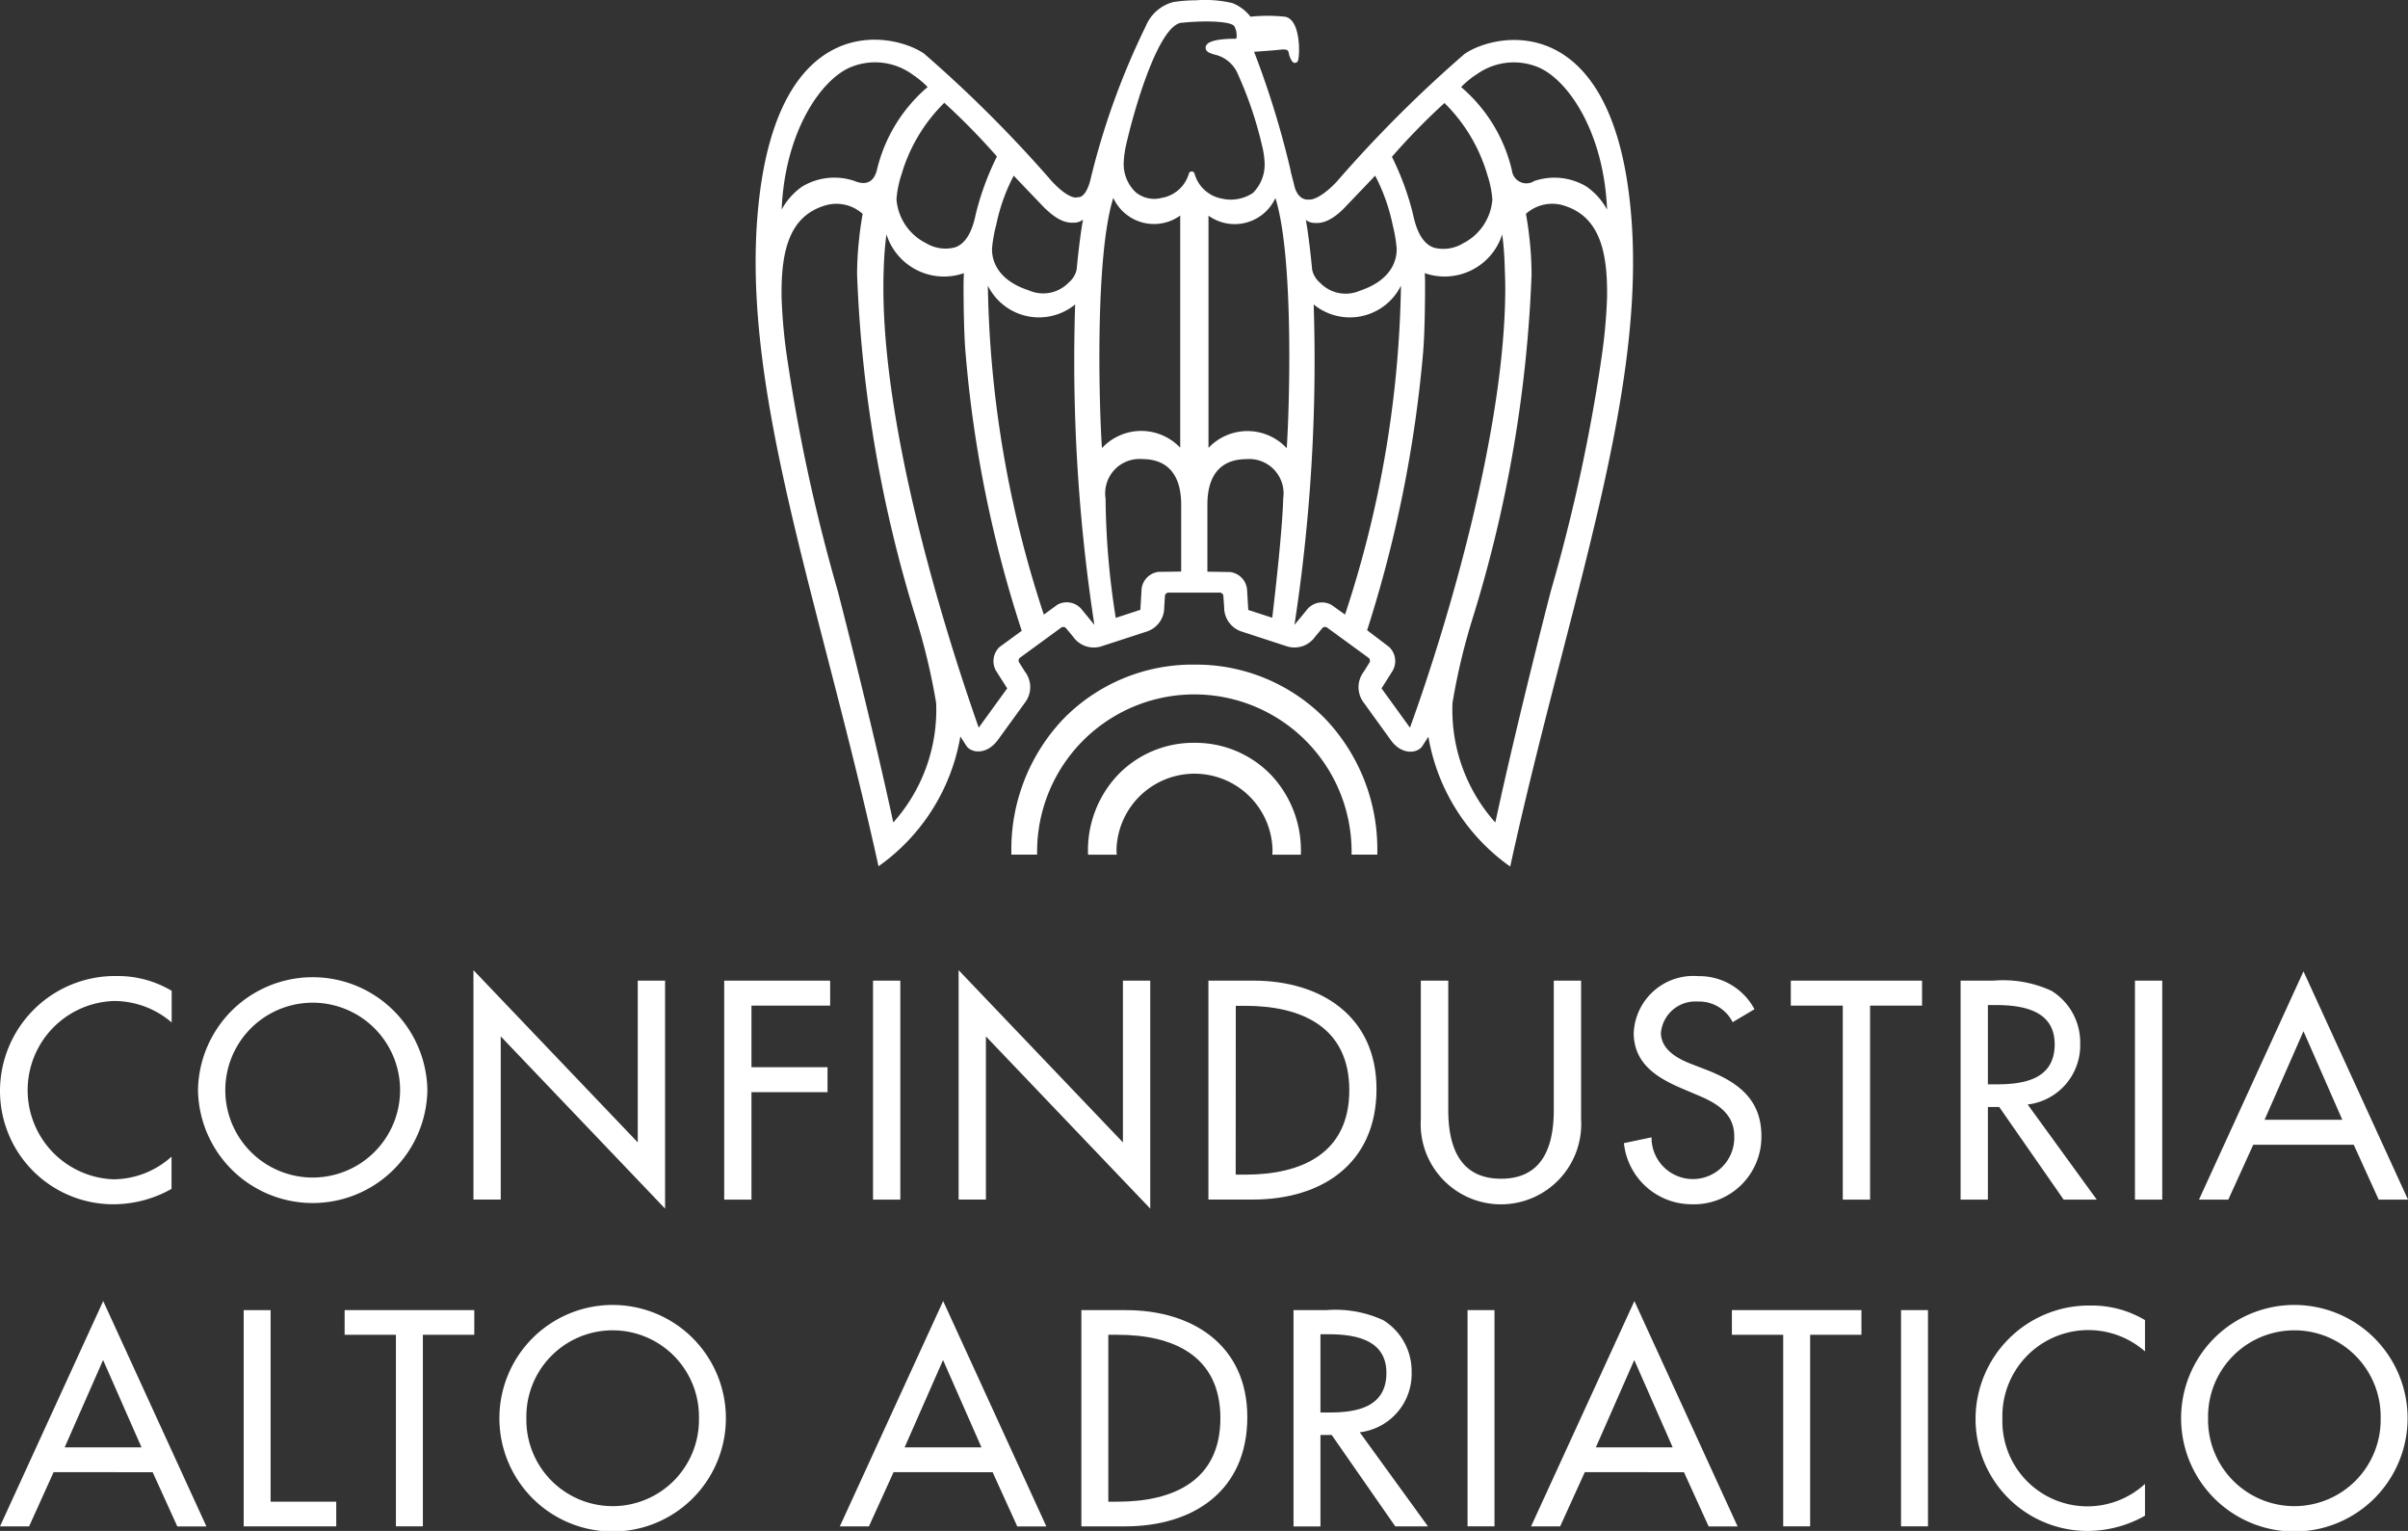 <?xml version="1.0" encoding="UTF-8"?>
<svg xmlns="http://www.w3.org/2000/svg" data-name="Raggruppa 521" viewBox="0 0 82.757 52.598">
  <rect x="0" y="0" width="82.757" height="52.598" fill="#333333" stroke="none"/>
  <defs>
    <clipPath id="a">
      <path fill="none" d="M0 0h82.757v52.598H0z" data-name="Rettangolo 848"></path>
    </clipPath>
  </defs>
  <g fill="#fff" clip-path="url(#a)" data-name="Raggruppa 520">
    <path d="M55.016 12.461A60.107 60.107 0 0 1 53.3 20.3c-.012.035-1.158 4.476-1.91 7.959a5.8 5.8 0 0 1-1.471-4.111 21.781 21.781 0 0 1 .663-2.813 45.5 45.5 0 0 0 2.054-11.9 11.287 11.287 0 0 0-.07-1.226 12.05 12.05 0 0 0-.123-.862 1.351 1.351 0 0 1 1.252-.3c1.269.361 1.563 1.565 1.535 3.2a18.589 18.589 0 0 1-.216 2.213M48.457 25l-.977-1.35.384-.608a.668.668 0 0 0-.125-.816l-.754-.574A43.556 43.556 0 0 0 48.9 12.21c.063-.646.076-1.8.076-2.361 0-.177 0-.313-.011-.464a2.078 2.078 0 0 0 2.663-1.334 11.247 11.247 0 0 1 .088 1.2c.01.232.017.471.016.712-.018 4.837-1.989 11.5-3.275 15.037m-2.7-4.219a.663.663 0 0 0-.812.132l-.457.555a59.891 59.891 0 0 0 .66-11.008 1.961 1.961 0 0 0 3-.646 37.721 37.721 0 0 1-1.922 11.3Zm-.579-13.122c.137.008.468.032.983-.473 0 0 1-1.042 1.1-1.151a6.5 6.5 0 0 1 .6 1.685 5.175 5.175 0 0 1 .139.809c.015.472-.237 1.115-1.256 1.456a1.222 1.222 0 0 1-1.376-.269.815.815 0 0 1-.273-.453S45 8.218 44.878 7.554a.474.474 0 0 0 .3.105m4.464-4.12a5.7 5.7 0 0 1 1.474 2.467 3.528 3.528 0 0 1 .173.85 1.844 1.844 0 0 1-1.011 1.506 1.3 1.3 0 0 1-.989.15c-.532-.173-.677-.926-.739-1.2a9.532 9.532 0 0 0-.713-1.925 23 23 0 0 1 1.8-1.843m1.088-.972a2.194 2.194 0 0 1 2.116-.272c1.049.424 2.281 2.245 2.39 4.9a2.31 2.31 0 0 0-.707-.79 2.145 2.145 0 0 0-1.791-.193.5.5 0 0 1-.772-.363 5.366 5.366 0 0 0-1.746-2.863 3.177 3.177 0 0 1 .515-.427M44.223 15.4a1.843 1.843 0 0 0-2.69-.013V7.41a1.542 1.542 0 0 0 2.3-.606c.652 2.077.475 7.4.388 8.6m-.5 5.819-.821-.267-.043-.718a.669.669 0 0 0-.582-.585l-.78-.012v-2.3c0-1.4.856-1.563 1.329-1.566a1.181 1.181 0 0 1 1.276 1.352s0 .914-.375 4.091M41.052 5.962a.1.1 0 0 0-.192 0 1.181 1.181 0 0 1-.946.839 1 1 0 0 1-.887-.2 1.339 1.339 0 0 1-.406-1.056 3.426 3.426 0 0 1 .069-.514c.285-1.279 1.149-4.252 1.953-4.252h.009c.795-.081 1.7-.046 1.775.133a.659.659 0 0 1 .066.405.052.052 0 0 1-.043.014c-.083 0-.8-.007-.97.193a.162.162 0 0 0-.043.141c.02.124.146.161.292.207a1.144 1.144 0 0 1 .77.579 13.24 13.24 0 0 1 .882 2.582 2.957 2.957 0 0 1 .078.514 1.379 1.379 0 0 1-.4 1.083A1.369 1.369 0 0 1 42 6.825a1.2 1.2 0 0 1-.948-.863m-.458 13.674-.781.012a.665.665 0 0 0-.579.585s-.031.535-.043.718l-.845.277a27.078 27.078 0 0 1-.35-4.1 1.18 1.18 0 0 1 1.27-1.355c.474 0 1.328.169 1.328 1.566ZM37.872 15.4c-.087-1.195-.263-6.518.389-8.6a1.541 1.541 0 0 0 2.3.606v7.976a1.843 1.843 0 0 0-2.69.013m-.72 5.514a.665.665 0 0 0-.813-.132l-.464.339A37.749 37.749 0 0 1 33.95 9.814a1.961 1.961 0 0 0 3 .646 59.838 59.838 0 0 0 .661 11.008l-.456-.555m-2.8 1.313a.671.671 0 0 0-.127.816l.387.608-.979 1.35c-1.3-3.7-3.254-10.2-3.276-15.037 0-.241 0-.48.012-.712a11.264 11.264 0 0 1 .093-1.2 2.074 2.074 0 0 0 2.661 1.334c-.006.151-.011.287-.011.464 0 .561.013 1.715.076 2.361a41.694 41.694 0 0 0 1.924 9.462ZM30.7 28.257c-.751-3.483-1.9-7.924-1.91-7.959a60.79 60.79 0 0 1-1.714-7.837 18.557 18.557 0 0 1-.214-2.213c-.029-1.64.266-2.844 1.534-3.2a1.349 1.349 0 0 1 1.251.3s-.093.536-.121.862a10.8 10.8 0 0 0-.07 1.226 45.508 45.508 0 0 0 2.053 11.9 22.173 22.173 0 0 1 .664 2.813 5.8 5.8 0 0 1-1.473 4.108M29.256 2.3a2.19 2.19 0 0 1 2.109.263 3.177 3.177 0 0 1 .515.427 5.372 5.372 0 0 0-1.746 2.863c-.047.17-.189.605-.772.363a2.148 2.148 0 0 0-1.792.193 2.317 2.317 0 0 0-.706.79c.11-2.654 1.341-4.475 2.392-4.9m3.2 1.235a23.025 23.025 0 0 1 1.806 1.843 9.524 9.524 0 0 0-.714 1.925c-.062.279-.206 1.032-.74 1.2a1.288 1.288 0 0 1-.986-.15 1.841 1.841 0 0 1-1.012-1.506 3.544 3.544 0 0 1 .172-.85 5.714 5.714 0 0 1 1.474-2.467m3.48 3.647c.516.505.847.481.985.473a.471.471 0 0 0 .3-.105c-.123.664-.218 1.7-.218 1.709a.8.8 0 0 1-.273.453 1.219 1.219 0 0 1-1.375.269C34.33 9.644 34.079 9 34.094 8.529a4.948 4.948 0 0 1 .145-.809 6.424 6.424 0 0 1 .6-1.685c.1.109 1.1 1.151 1.1 1.151m14.405-5.343a43.986 43.986 0 0 0-4.405 4.4c-.637.671-.95.613-.95.613-.392.035-.495-.434-.495-.434l-.137-.536v-.022A30.766 30.766 0 0 0 43.1 1.779s.587-.038.9-.072.273.058.311.2c0 0 .08.254.179.254a.121.121 0 0 0 .126-.1c.064-.274.067-1.418-.467-1.488a5.813 5.813 0 0 0-1.173 0 1.474 1.474 0 0 0-.619-.466A4.1 4.1 0 0 0 41.1.01a5.2 5.2 0 0 0-.779.061 1.406 1.406 0 0 0-.939.819 25.68 25.68 0 0 0-1.913 5.31s-.137.605-.434.575c0 0-.244.133-.878-.538a44.207 44.207 0 0 0-4.405-4.4c-1.12-.754-4.97-1.465-5.677 5.126-.683 6.354 2.1 13.621 4.117 22.8a6.88 6.88 0 0 0 2.813-4.46l.209.324c.172.253.7.315 1.082-.206l.931-1.284a.87.87 0 0 0 0-1.058l-.2-.318a.123.123 0 0 1 .031-.167l1.413-1.032a.124.124 0 0 1 .167.023l.24.288a.869.869 0 0 0 1.005.323l1.505-.491a.87.87 0 0 0 .624-.852l.024-.376a.126.126 0 0 1 .124-.117h1.763a.124.124 0 0 1 .121.117l.027.376a.872.872 0 0 0 .623.852l1.506.491a.867.867 0 0 0 1-.323l.241-.288a.126.126 0 0 1 .168-.023l1.424 1.038a.129.129 0 0 1 .031.167l-.2.318a.876.876 0 0 0 .006 1.058l.93 1.287c.375.521.908.459 1.081.206l.209-.324a6.876 6.876 0 0 0 2.812 4.46c2.011-9.182 4.8-16.449 4.117-22.8-.706-6.591-4.558-5.88-5.676-5.126" data-name="Tracciato 276"></path>
    <path d="M41.048 22.834a6.211 6.211 0 0 0-4.476 1.838 6.5 6.5 0 0 0-1.814 4.59v.1h.885v-.1a5.4 5.4 0 1 1 10.808 0v.1h.884v-.1a6.49 6.49 0 0 0-1.813-4.59 6.216 6.216 0 0 0-4.476-1.838" data-name="Tracciato 277"></path>
    <path d="M41.048 25.521a3.6 3.6 0 0 0-2.6 1.072 3.766 3.766 0 0 0-1.057 2.672c0 .033 0 .064.006.1h.982c0-.051-.008-.1-.008-.153a2.682 2.682 0 0 1 5.363 0c0 .053-.006.1-.009.153h.984v-.1a3.773 3.773 0 0 0-1.056-2.672 3.61 3.61 0 0 0-2.6-1.072" data-name="Tracciato 278"></path>
    <path d="M5.9 35.129a3.037 3.037 0 0 0-1.985-.738 3.065 3.065 0 0 0-.02 6.126 3 3 0 0 0 2-.779v1.108a4.074 4.074 0 0 1-1.975.529A3.894 3.894 0 0 1 0 37.493a3.953 3.953 0 0 1 4-3.96 3.631 3.631 0 0 1 1.9.508Z" data-name="Tracciato 279"></path>
    <path d="M14.688 37.453a3.942 3.942 0 0 1-7.883 0 3.942 3.942 0 0 1 7.883 0m-.938 0a3 3 0 1 0-6.007 0 3 3 0 1 0 6.007 0" data-name="Tracciato 280"></path>
    <path d="m16.271 33.332 5.647 5.917v-5.558h.939v7.833l-5.648-5.917v5.607h-.938Z" data-name="Tracciato 281"></path>
    <path d="M25.826 34.55v2.116h2.614v.857h-2.614v3.692h-.937v-7.523h3.641v.858Z" data-name="Tracciato 282"></path>
    <path d="M30.004 33.692h.938v7.523h-.938z" data-name="Rettangolo 844"></path>
    <path d="m32.945 33.332 5.647 5.917v-5.558h.939v7.833l-5.648-5.917v5.607h-.938Z" data-name="Tracciato 283"></path>
    <path d="M41.53 33.692h1.557c2.3 0 4.22 1.217 4.22 3.721 0 2.565-1.876 3.8-4.25 3.8H41.53Zm.938 6.665h.332c1.916 0 3.572-.719 3.572-2.9s-1.656-2.9-3.572-2.9h-.329Z" data-name="Tracciato 284"></path>
    <path d="M49.773 33.692v4.44c0 1.227.369 2.365 1.816 2.365s1.811-1.138 1.811-2.365v-4.44h.938v4.76a2.759 2.759 0 1 1-5.508 0v-4.76Z" data-name="Tracciato 285"></path>
    <path d="M59.547 35.119a1.29 1.29 0 0 0-1.207-.709 1.187 1.187 0 0 0-1.258 1.068c0 .589.579.9 1.048 1.078l.539.209c1.068.42 1.866 1.008 1.866 2.266a2.319 2.319 0 0 1-2.4 2.344 2.345 2.345 0 0 1-2.325-2.1l.949-.2a1.422 1.422 0 1 0 2.843-.04c0-.809-.649-1.159-1.3-1.427l-.519-.22c-.858-.369-1.636-.858-1.636-1.906a2.051 2.051 0 0 1 2.215-1.945 2.145 2.145 0 0 1 1.935 1.137Z" data-name="Tracciato 286"></path>
    <path d="M64.27 41.215h-.938V34.55h-1.786v-.858h4.51v.858H64.27Z" data-name="Tracciato 287"></path>
    <path d="M72.061 41.216h-1.138l-2.215-3.184h-.389v3.184h-.938v-7.525h1.138a3.97 3.97 0 0 1 1.985.35 2.08 2.08 0 0 1 .987 1.8 2.048 2.048 0 0 1-1.805 2.106Zm-3.742-3.962h.3c.957 0 1.995-.179 1.995-1.377 0-1.177-1.118-1.347-2.045-1.347h-.25Z" data-name="Tracciato 288"></path>
    <path d="M73.373 33.692h.938v7.523h-.938z" data-name="Rettangolo 845"></path>
    <path d="m77.438 39.33-.857 1.886h-1.008l3.592-7.843 3.592 7.843h-1.008l-.857-1.886Zm1.727-3.9-1.337 3.043H80.5Z" data-name="Tracciato 289"></path>
    <path d="M1.843 50.578 1 52.441H0L3.547 44.7l3.547 7.744h-1l-.847-1.863Zm1.7-3.852-1.32 3h2.64Z" data-name="Tracciato 290"></path>
    <path d="M9.3 51.593h2.256v.848H8.375v-7.429H9.3Z" data-name="Tracciato 291"></path>
    <path d="M14.533 52.44h-.926v-6.581h-1.763v-.848H16.3v.848h-1.767Z" data-name="Tracciato 292"></path>
    <path d="M24.947 48.726a3.892 3.892 0 0 1-7.784 0 3.892 3.892 0 0 1 7.784 0m-.926 0a2.966 2.966 0 1 0-5.931 0 2.966 2.966 0 1 0 5.931 0" data-name="Tracciato 293"></path>
    <path d="m30.71 50.578-.847 1.863h-1l3.551-7.741 3.547 7.744h-1l-.847-1.863Zm1.7-3.852-1.32 3h2.64Z" data-name="Tracciato 294"></path>
    <path d="M37.164 45.012H38.7c2.276 0 4.167 1.2 4.167 3.675 0 2.531-1.852 3.754-4.2 3.754h-1.503Zm.926 6.581h.325c1.892 0 3.527-.71 3.527-2.867s-1.635-2.867-3.527-2.867h-.325Z" data-name="Tracciato 295"></path>
    <path d="M49.075 52.441h-1.123L45.766 49.3h-.385v3.144h-.926v-7.432h1.123a3.931 3.931 0 0 1 1.961.345 2.056 2.056 0 0 1 .975 1.773 2.022 2.022 0 0 1-1.783 2.079Zm-3.694-3.912h.295c.946 0 1.971-.177 1.971-1.36 0-1.162-1.1-1.329-2.02-1.329h-.246Z" data-name="Tracciato 296"></path>
    <path d="M50.436 45.011h.926v7.429h-.926z" data-name="Rettangolo 846"></path>
    <path d="m54.466 50.578-.847 1.863h-1L56.17 44.7l3.547 7.744h-.995l-.848-1.863Zm1.7-3.852-1.32 3h2.64Z" data-name="Tracciato 297"></path>
    <path d="M62.21 52.44h-.926v-6.581h-1.763v-.848h4.452v.848H62.21Z" data-name="Tracciato 298"></path>
    <path d="M65.334 45.011h.926v7.429h-.926z" data-name="Rettangolo 847"></path>
    <path d="M73.718 46.43a2.954 2.954 0 0 0-4.9 2.306 2.923 2.923 0 0 0 4.9 2.246v1.093a4.018 4.018 0 0 1-1.951.523 3.846 3.846 0 0 1-3.872-3.833 3.9 3.9 0 0 1 3.951-3.911 3.573 3.573 0 0 1 1.872.5Z" data-name="Tracciato 299"></path>
    <path d="M82.743 48.726a3.892 3.892 0 0 1-7.784 0 3.892 3.892 0 0 1 7.784 0m-.926 0a2.966 2.966 0 1 0-5.931 0 2.966 2.966 0 1 0 5.931 0" data-name="Tracciato 300"></path>
  </g>
</svg>
